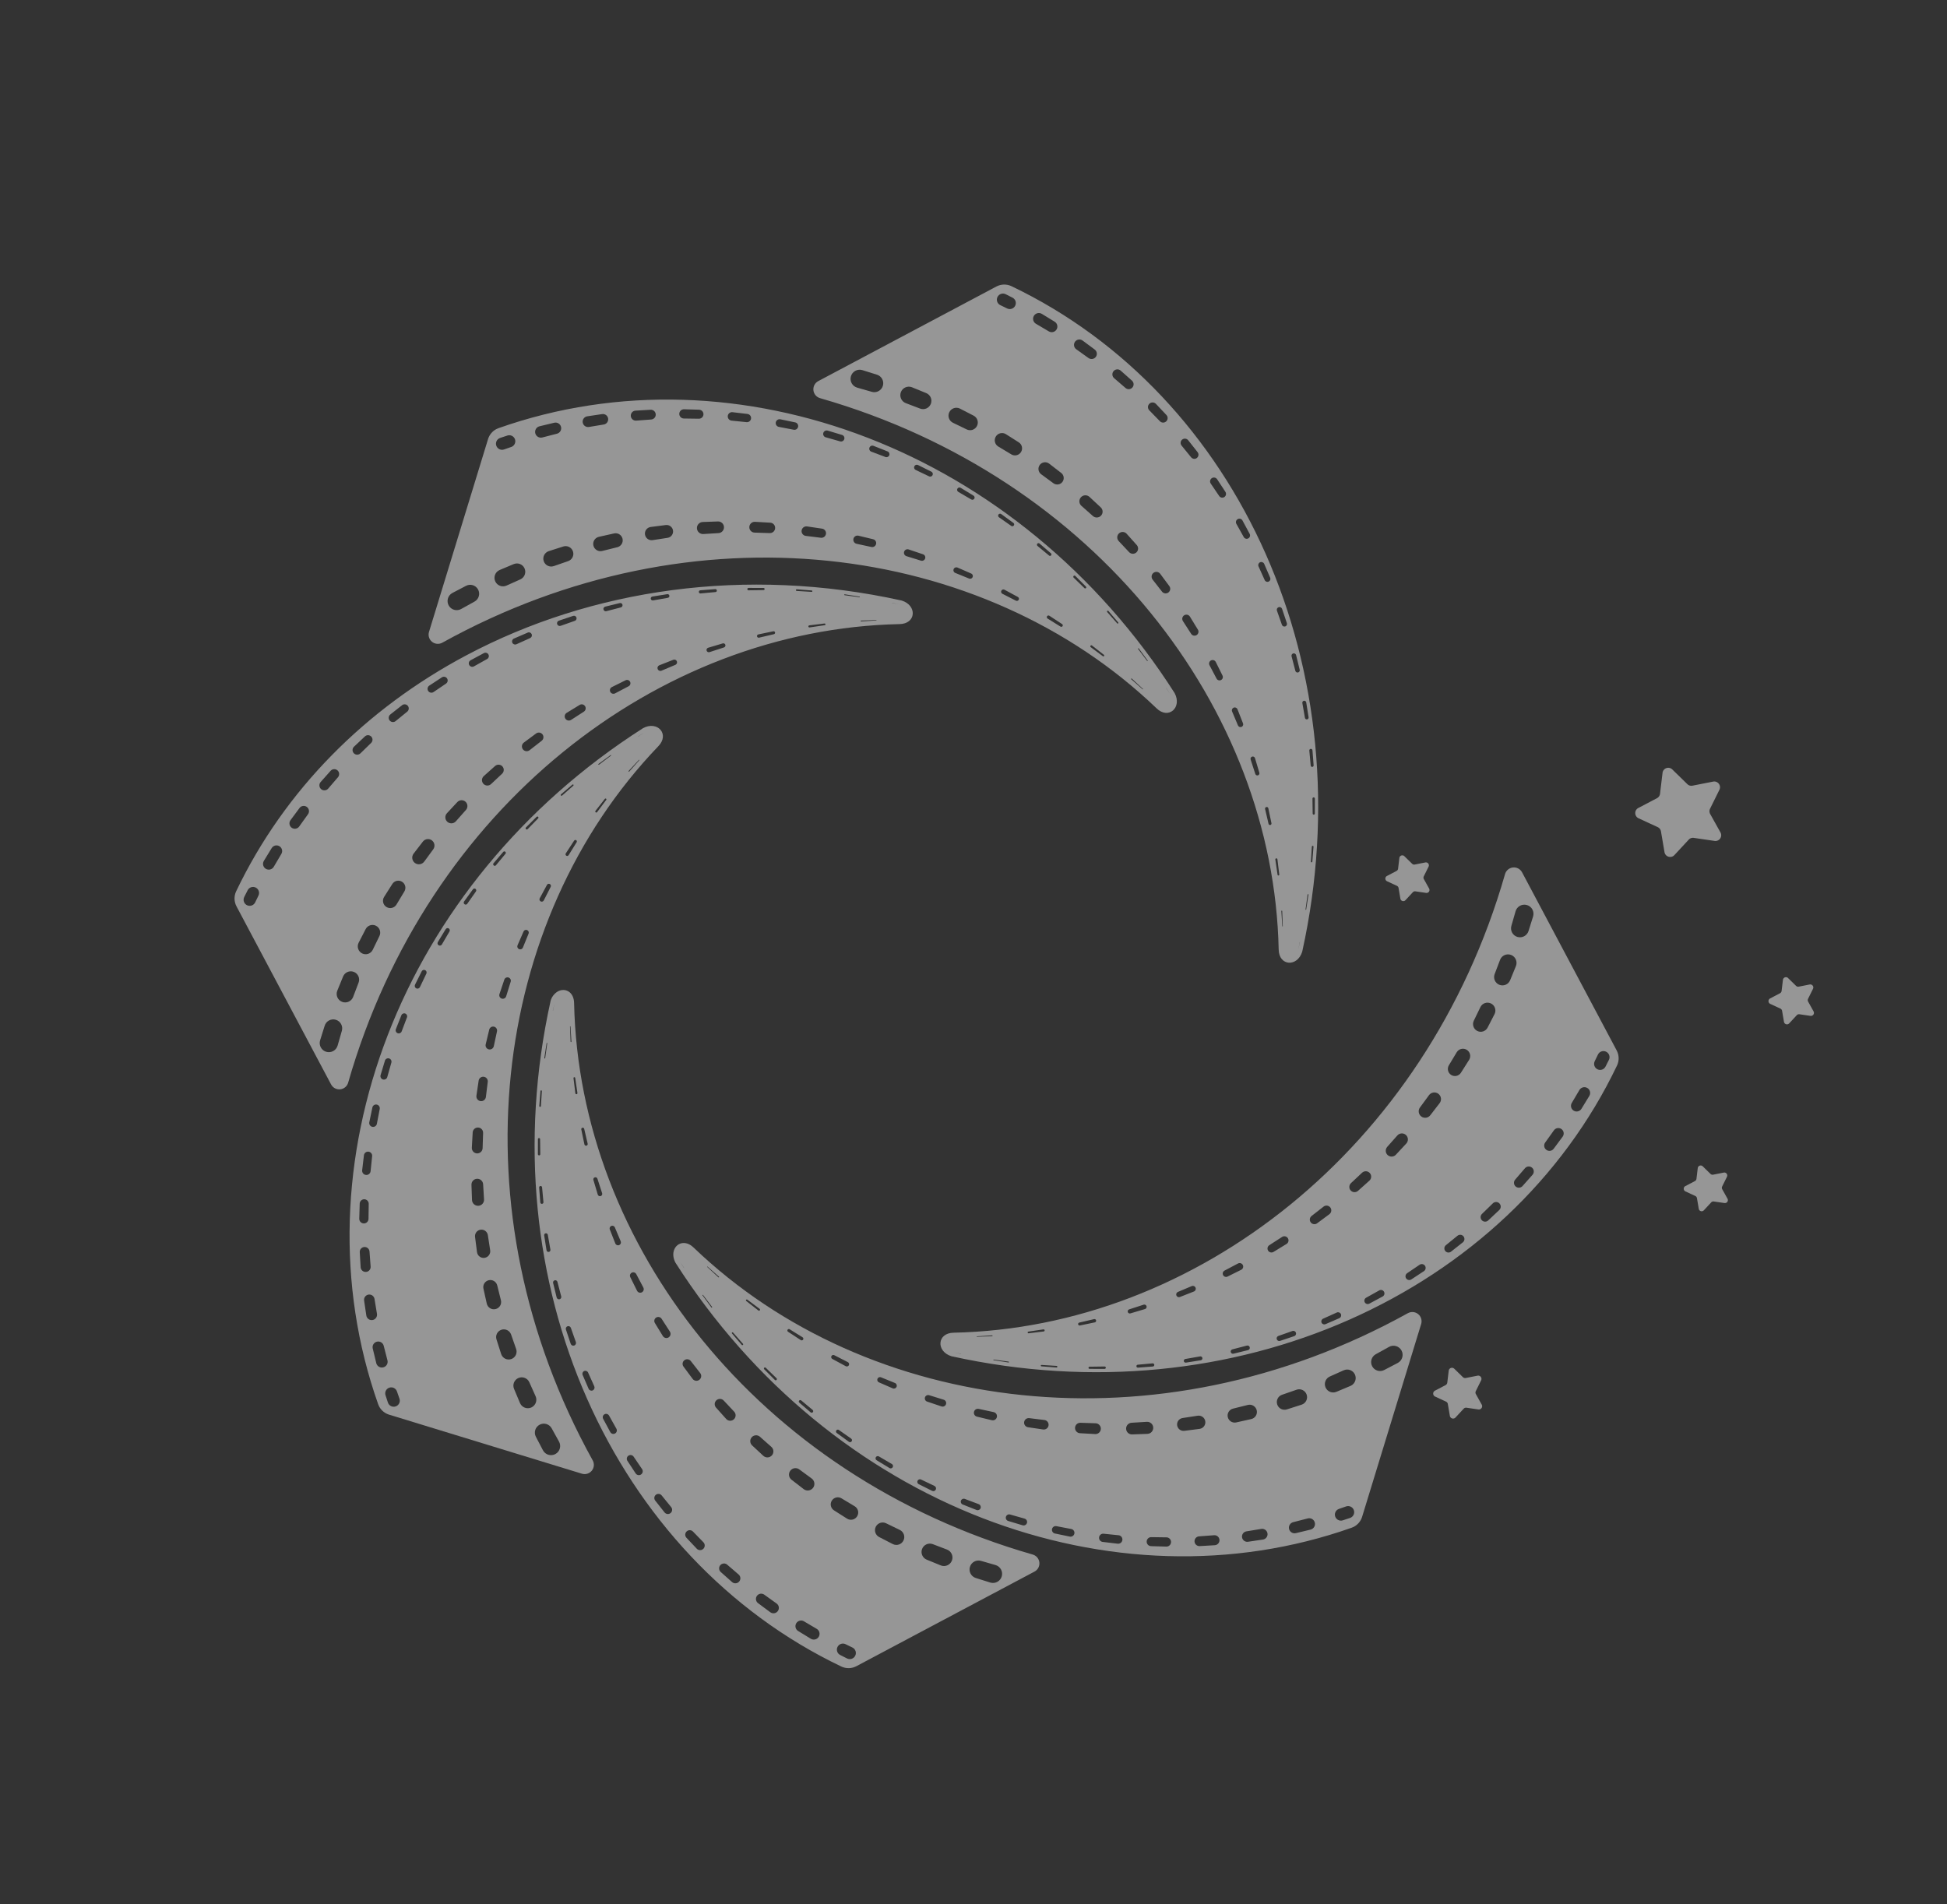 <svg xmlns="http://www.w3.org/2000/svg" xmlns:xlink="http://www.w3.org/1999/xlink" width="925.031" height="904.672" viewBox="0 0 925.031 904.672">
  <rect x="0" y="0" width="925.031" height="904.672" fill="#333333" stroke="none"/>
  <defs>
    <clipPath id="clip-path">
      <path id="Path_873" data-name="Path 873" d="M579.394,405.7a.03.03,0,0,1,.042,0,.03.03,0,0,1,0,.04h0l-2.353,2.75Zm-3.777-10.384a.113.113,0,0,1-.054-.149l2.994-6.591a.2.2,0,0,1,.365.166l0,0-3.152,6.517a.113.113,0,0,1-.1.064.107.107,0,0,1-.049-.011m13.477-1.813a.154.154,0,0,1-.033-.212l4.19-5.8a.209.209,0,0,1,.339.245v0l-4.28,5.733a.156.156,0,0,1-.124.062.148.148,0,0,1-.091-.03m12.988-18.626a.334.334,0,0,1-.106-.456l3.748-6.1a.39.39,0,0,1,.665.409l0,0-3.842,6.035a.333.333,0,0,1-.461.1M585.3,373.011a.408.408,0,0,1-.24-.518l2.434-6.822a.5.5,0,1,1,.934.334l0,.011-2.6,6.761a.409.409,0,0,1-.381.263.4.4,0,0,1-.147-.028m28.342-17.677a.514.514,0,0,1-.215-.69l3.268-6.363a.572.572,0,0,1,1.017.522l0,.008-3.369,6.311a.514.514,0,0,1-.7.212m-20.534-5.348a.706.706,0,0,1-.485-.857l1.853-7a.792.792,0,1,1,1.531.406l-.006.018-2.02,6.949a.7.7,0,0,1-.676.509.689.689,0,0,1-.2-.029m30.568-15.027a.7.7,0,0,1-.365-.906l2.758-6.6a.752.752,0,0,1,1.388.579l-.005.011-2.861,6.556a.7.7,0,0,1-.638.417.689.689,0,0,1-.277-.058m-24.693-8.56a1,1,0,0,1-.789-1.154l1.258-7.127a1.088,1.088,0,0,1,2.144.378l-.006.025-1.428,7.094a1,1,0,0,1-.979.8.968.968,0,0,1-.2-.021m33.09-12.54a.877.877,0,0,1-.548-1.1l2.216-6.8a.933.933,0,1,1,1.774.578l0,.014-2.324,6.766a.875.875,0,0,1-.829.591.859.859,0,0,1-.284-.048m-29.2-11.453a1.3,1.3,0,0,1-1.145-1.4l.646-7.209a1.384,1.384,0,0,1,2.756.248l0,.033-.82,7.191a1.3,1.3,0,0,1-1.287,1.15c-.049,0-.1,0-.148-.008m35.876-10.252a1.058,1.058,0,0,1-.769-1.268l1.652-6.96a1.113,1.113,0,1,1,2.166.513l0,.017-1.76,6.934a1.056,1.056,0,0,1-1.284.764m-34.027-13.986a1.6,1.6,0,0,1-1.549-1.6l.022-7.237a1.68,1.68,0,0,1,3.359.011v.04l-.2,7.234a1.592,1.592,0,0,1-1.591,1.549h-.045m38.9-8.191a1.24,1.24,0,0,1-1.021-1.405l1.064-7.073a1.295,1.295,0,0,1,2.561.385l0,.02-1.176,7.055a1.237,1.237,0,0,1-1.219,1.035,1.251,1.251,0,0,1-.2-.017m-41.13-17.84-.613-7.211a1.975,1.975,0,1,1,3.936-.335c0,.012,0,.034,0,.047l.44,7.224a1.887,1.887,0,0,1-1.769,2c-.04,0-.078,0-.116,0a1.89,1.89,0,0,1-1.88-1.728m44.143-4.665a1.419,1.419,0,0,1-1.3-1.506l.46-7.137a1.476,1.476,0,0,1,2.946.19l0,.023-.573,7.13a1.419,1.419,0,0,1-1.412,1.305c-.038,0-.077,0-.115,0m-46.978-19.585-1.255-7.128a2.271,2.271,0,1,1,4.474-.788c0,.015.007.039.009.054l1.083,7.155a2.184,2.184,0,0,1-4.311.707m46.473-4.658-.152-7.151a1.657,1.657,0,1,1,3.312-.07v.026l.039,7.152a1.6,1.6,0,0,1-1.591,1.609h-.01a1.6,1.6,0,0,1-1.6-1.565m-51.469-19.211-1.9-6.984a2.567,2.567,0,1,1,4.955-1.346c.005.016.012.043.016.06l1.729,7.027a2.48,2.48,0,0,1-4.8,1.243m50.312-3.494-.77-7.108a1.837,1.837,0,1,1,3.654-.4l0,.029.658,7.119a1.781,1.781,0,0,1-1.61,1.937c-.055,0-.111.007-.166.007a1.782,1.782,0,0,1-1.768-1.589M587.52,180.731l-2.531-6.78a2.863,2.863,0,1,1,5.365-2c.006.016.017.047.024.065l2.365,6.839a2.775,2.775,0,0,1-5.223,1.878m54.33-2.706-1.388-7.017a2.019,2.019,0,1,1,3.96-.784l.006.032,1.277,7.037a1.961,1.961,0,0,1-1.579,2.28,1.96,1.96,0,0,1-2.276-1.549m-63.571-19.8-3.143-6.52a3.159,3.159,0,1,1,5.691-2.744c.01.018.023.051.032.069l2.986,6.593a3.072,3.072,0,0,1-5.566,2.6m58.5-2.324-2-6.867A2.2,2.2,0,1,1,639,147.8c0,.007.008.026.01.034l1.89,6.9a2.142,2.142,0,0,1-4.123,1.166m-69.756-19.22-3.727-6.2a3.455,3.455,0,0,1,5.923-3.558c.011.02.032.053.042.073l3.577,6.292a3.368,3.368,0,0,1-5.815,3.4m62.756-2.355-2.6-6.663a2.38,2.38,0,1,1,4.434-1.73.354.354,0,0,1,.013.035l2.493,6.7a2.324,2.324,0,0,1-4.343,1.654M553.86,116.273l-4.271-5.845A3.751,3.751,0,0,1,555.647,106l.052.073,4.129,5.947a3.663,3.663,0,0,1-5.968,4.25m67.043-2.8-3.18-6.407a2.561,2.561,0,0,1,4.589-2.276c0,.008.014.029.017.036l3.077,6.457a2.5,2.5,0,0,1-4.5,2.19m-81.96-16.333-4.767-5.45a4.046,4.046,0,0,1,6.092-5.328l.064.074,4.633,5.563a3.959,3.959,0,0,1-6.022,5.141m71.28-3.64-3.734-6.1a2.742,2.742,0,1,1,4.677-2.863c0,.008.017.029.022.037l3.638,6.159a2.685,2.685,0,0,1-4.6,2.768m-12.392-18.93-2.133-2.92a2.895,2.895,0,1,1,4.675-3.415l.027.037,2.086,2.955a2.866,2.866,0,0,1-4.655,3.343m-75.4,4.8-5.211-5.03a4.342,4.342,0,0,1,6.033-6.247l.074.073,5.087,5.154a4.255,4.255,0,0,1-5.984,6.05M502.349,62.926a4.392,4.392,0,0,0-3.026,7.57c97.961,94.58,121.157,231.252,69.571,333.555-3.689,7.1,3.877,11.708,9.395,6.19,88.99-104.487,97.75-247.514,26.294-344.111a7.982,7.982,0,0,0-6.422-3.2Z" transform="translate(-497.959 -62.926)" fill="#fff"/>
    </clipPath>
    <clipPath id="clip-path-2">
      <path id="Path_874" data-name="Path 874" d="M532.573,258.008a.028.028,0,0,1,.025-.031.028.028,0,0,1,.031.025h0l.281,3.608Zm-10.157-4.738-2.543-6.778a.2.2,0,1,1,.375-.14l0,0,2.38,6.837a.114.114,0,0,1-.071.143.117.117,0,0,1-.038.007.112.112,0,0,1-.1-.074m8.217-10.871-1.138-7.064a.209.209,0,1,1,.414-.066v0l1.027,7.081a.154.154,0,0,1-.13.174h-.021a.153.153,0,0,1-.152-.128M513.1,230.519l-3.1-6.544a.5.5,0,0,1,.9-.425l.005.011,2.945,6.616a.409.409,0,0,1-.208.54.4.4,0,0,1-.167.035.409.409,0,0,1-.37-.234m13.321-10.6-1.66-6.959a.39.39,0,0,1,.759-.181l0,.007,1.55,6.985a.334.334,0,0,1-.254.4.371.371,0,0,1-.073.008.335.335,0,0,1-.324-.257m-24.494-11.271-3.637-6.256a.792.792,0,0,1,1.37-.8l.009.016,3.485,6.342a.7.7,0,0,1-1.227.694m18.611-10.81-2.189-6.811a.571.571,0,1,1,1.088-.35l0,.009,2.081,6.844a.516.516,0,0,1-.344.642.5.5,0,0,1-.149.022.514.514,0,0,1-.49-.357m-31.561-10.019-4.15-5.929a1.088,1.088,0,0,1,1.782-1.248l.015.023,4.007,6.026a1,1,0,0,1-1.654,1.128m23.989-11.532-2.717-6.616a.752.752,0,1,1,1.391-.572l0,.011,2.614,6.659a.7.7,0,0,1-.394.9.711.711,0,0,1-.254.048.7.7,0,0,1-.644-.432m-38.635-8.108-4.64-5.554a1.384,1.384,0,0,1,2.124-1.774l.022.026,4.5,5.664a1.3,1.3,0,0,1-2.01,1.638m29.385-12.757-3.242-6.376a.933.933,0,1,1,1.663-.846l.006.013,3.141,6.427a.876.876,0,0,1-.4,1.172.862.862,0,0,1-.383.089.877.877,0,0,1-.782-.48m-45.638-5.539-5.1-5.133a1.679,1.679,0,1,1,2.383-2.367c.008.007.02.021.028.029l4.977,5.254a1.593,1.593,0,0,1-2.286,2.218m34.734-14.49-3.755-6.088a1.114,1.114,0,1,1,1.9-1.17l.01.015,3.657,6.146a1.057,1.057,0,0,1-1.808,1.1M440.32,133.09l-5.533-4.665a1.976,1.976,0,0,1,2.547-3.021l.036.031,5.419,4.8a1.889,1.889,0,0,1-2.469,2.858m-19.152-15.143-5.927-4.152a2.271,2.271,0,0,1,2.606-3.721l.045.033,5.826,4.293a2.185,2.185,0,0,1-2.55,3.548m59.135-1.6-4.249-5.754a1.294,1.294,0,1,1,2.082-1.538s.01.013.012.016l4.159,5.82a1.239,1.239,0,0,1-2,1.456M400.758,104.6l-6.28-3.6a2.567,2.567,0,0,1,2.552-4.455l.053.031,6.192,3.747a2.48,2.48,0,0,1-2.516,4.274m65.492-6.168-4.721-5.373a1.476,1.476,0,1,1,2.217-1.948l.015.018,4.636,5.447a1.419,1.419,0,0,1-2.147,1.856m-87.009-5.248-6.584-3.005a2.863,2.863,0,0,1,2.379-5.21l.062.03,6.509,3.164a2.776,2.776,0,0,1-2.366,5.022m-22.45-9.381-6.832-2.387a3.159,3.159,0,0,1,2.083-5.964l.071.025,6.773,2.551a3.072,3.072,0,0,1-2.1,5.775m93.944-2.013-5.164-4.949a1.657,1.657,0,0,1,2.293-2.392l.019.018,5.085,5.03a1.6,1.6,0,0,1-2.232,2.293M333.6,76.533l-7.022-1.752a3.455,3.455,0,1,1,1.673-6.7l.08.021,6.979,1.921a3.367,3.367,0,0,1-1.709,6.514m-23.735-5.124L302.71,70.3a3.751,3.751,0,0,1,1.154-7.412l.089.015,7.124,1.286a3.663,3.663,0,0,1-1.215,7.225m-24.081-2.985-7.224-.484a4.046,4.046,0,1,1,.541-8.074l.1.007,7.21.657a3.959,3.959,0,0,1-.36,7.9c-.087,0-.175,0-.263-.008m-35.9-5.032a4.342,4.342,0,0,1,4.266-4.417h.1l7.241.048a4.255,4.255,0,0,1,.046,8.51l-7.24.126h-.078a4.343,4.343,0,0,1-4.34-4.266m183.978,3.164-5.572-4.482a1.837,1.837,0,1,1,2.3-2.863l.022.018,5.5,4.569a1.781,1.781,0,0,1-2.254,2.758m-18.117-13.7-5.943-3.98a2.018,2.018,0,1,1,2.245-3.354l.027.018,5.88,4.073a1.962,1.962,0,0,1-2.209,3.243M396.513,40.8l-6.269-3.442A2.2,2.2,0,1,1,392.36,33.5l.03.017,6.215,3.54a2.143,2.143,0,0,1-2.093,3.74m-20.2-10.307-6.55-2.874a2.38,2.38,0,0,1,1.913-4.359l.034.016,6.5,2.978a2.323,2.323,0,0,1-1.9,4.24m-21.023-8.473-6.778-2.283a2.561,2.561,0,0,1,1.635-4.854l.039.013,6.741,2.389a2.5,2.5,0,0,1-1.636,4.735M333.61,15.447l-6.953-1.673a2.742,2.742,0,1,1,1.284-5.331l.041.011,6.927,1.783a2.685,2.685,0,0,1-1.3,5.21m-22.147-4.623-3.573-.557a2.895,2.895,0,0,1,.892-5.721l.045.007,3.565.614a2.866,2.866,0,0,1-.485,5.691,2.915,2.915,0,0,1-.444-.034M309.115,0a8.022,8.022,0,0,0-5.648,2.361l-67.749,67.75a4.391,4.391,0,0,0,3.211,7.492c136.149-2.391,249.191,77.849,285.055,186.664C526.393,271.894,535,269.8,535,262,524.045,125.192,429.1,17.862,310.274.085A7.86,7.86,0,0,0,309.126,0Z" transform="translate(-234.421 0)" fill="#fff"/>
    </clipPath>
    <clipPath id="clip-path-3">
      <path id="Path_875" data-name="Path 875" d="M68.195,242.8a4.342,4.342,0,0,1-.107-6.141c.02-.02.054-.054.073-.075l5.154-5.086a4.255,4.255,0,0,1,6.05,5.985l-5.03,5.209a4.342,4.342,0,0,1-6.14.108m17.78-17.441a4.046,4.046,0,0,1,.381-5.709l.075-.063,5.563-4.634a3.959,3.959,0,0,1,5.141,6.023l-5.45,4.766a4.046,4.046,0,0,1-5.71-.382m19.212-15.846a3.751,3.751,0,0,1,.816-5.242l.074-.052,5.946-4.128a3.663,3.663,0,0,1,4.251,5.967l-5.845,4.27a3.75,3.75,0,0,1-5.242-.815m20.547-14.071a3.455,3.455,0,0,1,1.183-4.74l.072-.042,6.293-3.576a3.368,3.368,0,0,1,3.4,5.815l-6.205,3.727a3.452,3.452,0,0,1-4.74-1.184m269.432-11.087-6.591-2.993a.2.2,0,0,1,.167-.366l0,0,6.517,3.151a.113.113,0,0,1-.049.215.108.108,0,0,1-.047-.01m10.532-3.831a.028.028,0,0,1,0-.04.029.029,0,0,1,.04,0h0l2.75,2.353Zm-258.213,2.786a3.16,3.16,0,0,1,1.474-4.218l.069-.031,6.593-2.986a3.072,3.072,0,0,1,2.6,5.565l-6.52,3.143a3.158,3.158,0,0,1-4.218-1.473m225.007-8.455-6.822-2.432a.5.5,0,1,1,.333-.935l.008,0,6.765,2.6a.409.409,0,0,1-.147.791.4.4,0,0,1-.137-.024M170.266,173.25a2.863,2.863,0,0,1,1.682-3.683l.066-.024,6.839-2.366a2.776,2.776,0,0,1,1.878,5.224l-6.781,2.53a2.861,2.861,0,0,1-3.683-1.682m223.023-2.39-5.8-4.19a.21.21,0,0,1,.246-.34l0,0,5.733,4.28a.153.153,0,0,1-.092.276.151.151,0,0,1-.089-.029m-44.16-3.565-7-1.853a.792.792,0,1,1,.406-1.531l.019,0,6.948,2.02a.7.7,0,0,1-.2,1.381.721.721,0,0,1-.18-.023m-155.246-1.942a2.568,2.568,0,0,1,1.8-3.151l.06-.015,7.027-1.728a2.48,2.48,0,0,1,1.243,4.8l-6.984,1.9a2.566,2.566,0,0,1-3.151-1.8m131.362-3.63-7.127-1.257a1.087,1.087,0,1,1,.378-2.142l.025,0,7.094,1.428a1,1,0,0,1-.2,1.982.964.964,0,0,1-.174-.016M67.6,163.592a2.9,2.9,0,0,1,.631-4.045l.037-.026,2.955-2.088a2.867,2.867,0,0,1,3.344,4.657l-2.922,2.133a2.895,2.895,0,0,1-4.045-.631m150.529-3.915a2.272,2.272,0,0,1,1.843-2.631l.053-.009,7.155-1.084a2.184,2.184,0,0,1,.706,4.311l-7.127,1.256a2.271,2.271,0,0,1-2.631-1.842M301,158.193l-7.209-.647a1.384,1.384,0,0,1,.247-2.756l.034,0,7.191.819a1.3,1.3,0,0,1-.147,2.586q-.058,0-.116,0m-58.212-1.951a1.975,1.975,0,0,1,1.8-2.136l.047,0,7.224-.44a1.889,1.889,0,0,1,.276,3.767l-7.212.614c-.057,0-.113.007-.169.007a1.975,1.975,0,0,1-1.966-1.808m131.63,1.7-6.1-3.747a.391.391,0,0,1,.409-.665l0,0,6.036,3.843a.334.334,0,0,1-.354.566m-105.086-1.22a1.68,1.68,0,1,1,.011-3.359h.04l7.234.2a1.592,1.592,0,0,1-.048,3.184Zm-185.709-4.2a2.743,2.743,0,0,1,.907-3.77l.037-.022,6.159-3.637a2.685,2.685,0,0,1,2.768,4.6l-6.1,3.734a2.739,2.739,0,0,1-3.77-.906m271.021-6.033-6.364-3.269a.571.571,0,0,1,.522-1.016l.007,0,6.311,3.369a.515.515,0,0,1-.477.912m-251.016-5.451a2.561,2.561,0,0,1,1.156-3.432l.036-.018,6.457-3.077a2.5,2.5,0,0,1,2.19,4.5l-6.407,3.179a2.559,2.559,0,0,1-3.432-1.156m230.423-4.434-6.6-2.757a.752.752,0,1,1,.579-1.388l.011,0,6.556,2.861a.7.7,0,0,1-.28,1.334.686.686,0,0,1-.267-.054M124.579,131.39a2.38,2.38,0,0,1,1.353-3.082l.035-.014,6.7-2.493a2.324,2.324,0,0,1,1.654,4.343l-6.664,2.6a2.378,2.378,0,0,1-3.082-1.353m188.179-3-6.8-2.216a.933.933,0,1,1,.578-1.774l.014,0,6.766,2.323a.877.877,0,0,1-.557,1.663m-166.452-4.745a2.2,2.2,0,0,1,1.5-2.726l.034-.01,6.9-1.891a2.143,2.143,0,0,1,1.166,4.123l-6.867,2a2.232,2.232,0,0,1-.616.089,2.2,2.2,0,0,1-2.111-1.586m144.579-1.709-6.96-1.65a1.114,1.114,0,0,1,.513-2.168l.018,0,6.933,1.759a1.057,1.057,0,0,1-.26,2.082,1.035,1.035,0,0,1-.244-.029m-122.25-4.069a2.018,2.018,0,0,1,1.588-2.371l.032-.007,7.038-1.277a1.962,1.962,0,0,1,.73,3.854l-7.016,1.389a2.018,2.018,0,0,1-2.372-1.588m99.935-.551-7.073-1.064a1.294,1.294,0,0,1,.386-2.56l.02,0,7.055,1.175a1.238,1.238,0,0,1-.2,2.46,1.279,1.279,0,0,1-.185-.014m-77.18-3.229a1.837,1.837,0,0,1,1.628-2.024l.029,0,7.12-.658a1.781,1.781,0,0,1,.356,3.544l-7.108.771a1.838,1.838,0,0,1-2.024-1.629m54.575.5-7.137-.461a1.476,1.476,0,0,1,.19-2.946l.024,0,7.13.573a1.419,1.419,0,0,1-.114,2.834c-.03,0-.061,0-.092,0m-31.58-2.267a1.657,1.657,0,0,1,1.622-1.691h.025l7.152-.039a1.6,1.6,0,0,1,.043,3.2l-7.15.153h-.035a1.657,1.657,0,0,1-1.656-1.622M66.13,155.337a7.983,7.983,0,0,0-3.2,6.422v95.811A4.392,4.392,0,0,0,70.5,260.6c94.579-97.961,231.251-121.156,333.555-69.572,7.1,3.69,11.708-3.877,6.19-9.394C352.3,132.28,282.478,107.6,215.32,107.6c-53.942,0-106.163,15.909-149.19,47.738" transform="translate(-62.926 -107.599)" fill="#fff"/>
    </clipPath>
    <clipPath id="clip-path-4">
      <path id="Path_876" data-name="Path 876" d="M58.974,473.733v-.105l.048-7.241a4.255,4.255,0,0,1,8.509-.046l.127,7.24A4.341,4.341,0,0,1,63.392,478h-.078a4.343,4.343,0,0,1-4.34-4.266m4.658-20.64a4.046,4.046,0,0,1-3.767-4.307c0-.026,0-.071.007-.1l.657-7.21a3.959,3.959,0,0,1,7.894.623l-.484,7.225a4.046,4.046,0,0,1-4.032,3.776c-.091,0-.183,0-.275-.009m2.379-24.79a3.75,3.75,0,0,1-3.129-4.283l.016-.089,1.285-7.124a3.663,3.663,0,0,1,7.225,1.214L70.3,425.174a3.752,3.752,0,0,1-3.7,3.174,3.814,3.814,0,0,1-.582-.045M6.961,422.409A2.9,2.9,0,0,1,4.546,419.1l.007-.045.614-3.565a2.866,2.866,0,0,1,5.657.928L10.267,420a2.889,2.889,0,0,1-3.306,2.414m3.506-19.157a2.742,2.742,0,0,1-2.024-3.308c0-.009.007-.033.011-.042l1.783-6.926a2.685,2.685,0,0,1,5.21,1.3l-1.673,6.954a2.741,2.741,0,0,1-2.663,2.1,2.776,2.776,0,0,1-.644-.076m60.126.573a3.454,3.454,0,0,1-2.516-4.187l.021-.08,1.921-6.979a3.367,3.367,0,0,1,6.514,1.709l-1.753,7.023a3.448,3.448,0,0,1-4.188,2.515m-54.1-22.839a2.561,2.561,0,0,1-1.609-3.244c0-.008.011-.029.013-.038l2.39-6.741a2.5,2.5,0,0,1,4.733,1.636l-2.282,6.778a2.56,2.56,0,0,1-3.245,1.61m60.9-1.121a3.159,3.159,0,0,1-1.941-4.024c.007-.019.02-.052.026-.07L78.03,369a3.072,3.072,0,0,1,5.775,2.1l-2.387,6.833a3.155,3.155,0,0,1-4.024,1.94M24.482,359.348a2.38,2.38,0,0,1-1.223-3.136c0-.007.012-.027.015-.034l2.978-6.5a2.323,2.323,0,0,1,4.24,1.9l-2.874,6.549a2.379,2.379,0,0,1-3.136,1.223m61.9-2.707a2.864,2.864,0,0,1-1.415-3.794c.008-.016.021-.046.03-.062l3.164-6.51a2.776,2.776,0,0,1,5.021,2.367l-3.005,6.583a2.864,2.864,0,0,1-3.794,1.416M34.371,338.511a2.2,2.2,0,0,1-.869-2.987l.017-.03,3.54-6.214a2.143,2.143,0,0,1,3.74,2.093l-3.442,6.268a2.2,2.2,0,0,1-2.986.87M97.5,334.358a2.567,2.567,0,0,1-.952-3.5l.031-.053,3.747-6.192a2.48,2.48,0,0,1,4.274,2.517l-3.6,6.279a2.566,2.566,0,0,1-3.5.952M46.075,318.635a2.018,2.018,0,0,1-.554-2.8l.017-.026,4.073-5.88a1.962,1.962,0,0,1,3.243,2.209l-3.98,5.943a2.019,2.019,0,0,1-2.8.554m64.557-5.434a2.271,2.271,0,0,1-.557-3.164l.031-.044,4.293-5.826a2.184,2.184,0,0,1,3.547,2.548l-4.151,5.928a2.271,2.271,0,0,1-3.163.558M59.491,299.872a1.836,1.836,0,0,1-.28-2.583l.018-.022,4.569-5.5a1.781,1.781,0,0,1,2.758,2.255l-4.482,5.571a1.837,1.837,0,0,1-2.583.28m66.15-6.538a1.975,1.975,0,0,1-.237-2.783l.031-.036,4.8-5.42a1.889,1.889,0,0,1,2.858,2.469l-4.665,5.533a1.976,1.976,0,0,1-2.784.237M74.5,282.361a1.656,1.656,0,0,1-.049-2.342l.018-.019,5.03-5.086a1.6,1.6,0,0,1,2.293,2.232l-4.949,5.165a1.658,1.658,0,0,1-2.343.05m67.878-7.463a1.679,1.679,0,0,1,.007-2.375l.029-.029,5.254-4.977a1.592,1.592,0,0,1,2.218,2.285l-5.132,5.1a1.68,1.68,0,0,1-2.376-.008m-51.4-8.678a1.476,1.476,0,0,1,.135-2.083l.018-.015,5.447-4.636a1.419,1.419,0,0,1,1.856,2.146l-5.373,4.721a1.476,1.476,0,0,1-2.083-.134m69.7-8.205a1.383,1.383,0,0,1,.175-1.949l.026-.021,5.664-4.5a1.3,1.3,0,0,1,1.639,2.01l-5.555,4.639a1.382,1.382,0,0,1-1.949-.175m-51.894-6.458a1.3,1.3,0,0,1,.272-1.81l.017-.012,5.82-4.158a1.238,1.238,0,0,1,1.456,2L110.6,251.83a1.3,1.3,0,0,1-1.81-.272m71.594-8.769a1.087,1.087,0,0,1,.267-1.515l.021-.016,6.027-4.006a1,1,0,0,1,1.128,1.653l-5.928,4.151a1.088,1.088,0,0,1-1.515-.267m-52.6-4.328a1.114,1.114,0,0,1,.363-1.533l.015-.009,6.147-3.658a1.057,1.057,0,0,1,1.1,1.809l-6.089,3.755a1.114,1.114,0,0,1-1.532-.363m73.537-9.155a.793.793,0,0,1,.286-1.083l.017-.01,6.342-3.485a.705.705,0,0,1,.695,1.227l-6.257,3.637a.792.792,0,0,1-1.083-.286M147.795,227a.934.934,0,0,1,.409-1.255l.013-.007,6.427-3.14a.876.876,0,0,1,.782,1.568l-6.377,3.242a.932.932,0,0,1-1.254-.409m75.519-9.349a.5.5,0,0,1,.235-.661l.011,0,6.617-2.945a.409.409,0,0,1,.342.743l-6.545,3.1a.5.5,0,0,1-.66-.236m-54.621-.427a.751.751,0,0,1,.409-.981l.012,0,6.659-2.613a.7.7,0,0,1,.518,1.291l-6.616,2.718a.751.751,0,0,1-.981-.41m21.619-8.059a.57.57,0,0,1,.368-.718l.009,0,6.845-2.081a.515.515,0,0,1,.307.983l-6.811,2.188a.564.564,0,0,1-.176.028.57.57,0,0,1-.543-.4m55.922-1.271a.2.2,0,0,1,.117-.258l0,0,6.836-2.38a.114.114,0,0,1,.077.214l-6.777,2.543a.2.2,0,0,1-.071.013.2.2,0,0,1-.188-.13m-33.741-5.061a.389.389,0,0,1,.289-.47l.007,0,6.984-1.55a.334.334,0,0,1,.15.65l-6.959,1.66a.39.39,0,0,1-.47-.289m22.6-4.617a.209.209,0,0,1,.174-.239h0l7.081-1.027a.153.153,0,0,1,.047.3l-7.064,1.139-.034,0a.21.21,0,0,1-.207-.176m22.882-2.93a.028.028,0,0,1,.025-.031h0l3.608-.281-3.6.338h0a.028.028,0,0,1-.029-.026M.085,417.611A7.774,7.774,0,0,0,0,418.778v0a8.024,8.024,0,0,0,2.361,5.637l67.75,67.749a4.392,4.392,0,0,0,7.492-3.212c-2.39-136.148,77.849-249.19,186.663-285.055,7.627-2.408,5.538-11.019-2.265-11.019C125.192,203.839,17.862,298.779.085,417.611" transform="translate(0 -192.88)" fill="#fff"/>
    </clipPath>
    <clipPath id="clip-path-5">
      <path id="Path_877" data-name="Path 877" d="M159.547,648.882l-.027-.038-2.086-2.954a2.866,2.866,0,0,1,4.656-3.344l2.133,2.921a2.895,2.895,0,0,1-4.676,3.415m77.116.141-.075-.073-5.087-5.155a4.255,4.255,0,0,1,5.985-6.049l5.209,5.031a4.342,4.342,0,0,1-6.032,6.246m-87.908-16.443-.022-.038-3.637-6.159a2.685,2.685,0,0,1,4.6-2.767l3.734,6.1a2.742,2.742,0,0,1-4.676,2.863m70.9-1.826-.063-.075-4.635-5.562a3.96,3.96,0,0,1,6.023-5.14l4.766,5.45a4.046,4.046,0,0,1-6.091,5.328m-82.044-18.429c0-.008-.015-.028-.018-.036l-3.077-6.456a2.5,2.5,0,0,1,4.5-2.191l3.179,6.408a2.561,2.561,0,1,1-4.588,2.275m66.666-1.218-.053-.074-4.128-5.945a3.663,3.663,0,0,1,5.967-4.251l4.27,5.845a3.75,3.75,0,1,1-6.057,4.424m-75.966-19.928a.358.358,0,0,0-.013-.035l-2.492-6.7a2.323,2.323,0,0,1,4.343-1.654l2.6,6.663a2.38,2.38,0,1,1-4.435,1.73m62.4-.987c-.011-.018-.031-.053-.042-.072l-3.576-6.293a3.368,3.368,0,0,1,5.815-3.4l3.727,6.206a3.455,3.455,0,1,1-5.923,3.557m-69.782-20.885-.01-.034-1.891-6.9a2.143,2.143,0,0,1,4.123-1.165l2,6.867a2.2,2.2,0,0,1-1.5,2.727,2.23,2.23,0,0,1-.615.088,2.2,2.2,0,0,1-2.111-1.585m58.172-1.157c-.009-.017-.024-.05-.032-.069l-2.985-6.593a3.071,3.071,0,0,1,5.565-2.6l3.143,6.519a3.159,3.159,0,1,1-5.691,2.743m-63.6-21.264-.007-.031-1.277-7.038a1.962,1.962,0,0,1,3.855-.731l1.388,7.016a2.018,2.018,0,1,1-3.959.783m54.068-1.724c-.007-.017-.017-.048-.023-.065l-2.367-6.84a2.776,2.776,0,0,1,5.224-1.877l2.53,6.78a2.863,2.863,0,1,1-5.365,2m-57.5-21.071,0-.029-.658-7.121a1.781,1.781,0,0,1,3.544-.354l.771,7.109a1.837,1.837,0,0,1-1.629,2.023,1.756,1.756,0,0,1-.2.012,1.837,1.837,0,0,1-1.824-1.64m50.137-2.668-.016-.06-1.729-7.027a2.48,2.48,0,0,1,4.8-1.243l1.9,6.984a2.567,2.567,0,1,1-4.954,1.346M110.63,501.1v-.025l-.039-7.153a1.6,1.6,0,0,1,3.2-.043l.153,7.151a1.656,1.656,0,0,1-1.621,1.69h-.035a1.657,1.657,0,0,1-1.656-1.622m46.415-3.964-.009-.054-1.084-7.156a2.184,2.184,0,0,1,4.311-.706l1.256,7.128a2.271,2.271,0,0,1-1.843,2.63,2.228,2.228,0,0,1-.4.035,2.272,2.272,0,0,1-2.234-1.878M112.56,479.66a1.477,1.477,0,0,1-1.378-1.568l0-.023.573-7.129a1.419,1.419,0,0,1,2.831.205l-.461,7.137a1.476,1.476,0,0,1-1.472,1.381c-.032,0-.064,0-.1,0m41.546-7.139c0-.013,0-.036,0-.048l-.44-7.223a1.888,1.888,0,0,1,3.767-.276l.614,7.211a1.977,1.977,0,0,1-1.8,2.136c-.057,0-.114.007-.17.007a1.976,1.976,0,0,1-1.966-1.808M114.783,456.7a1.3,1.3,0,0,1-1.088-1.473l0-.02,1.176-7.055a1.238,1.238,0,0,1,2.446.387l-1.064,7.074a1.3,1.3,0,0,1-1.279,1.1,1.317,1.317,0,0,1-.194-.014m40.258-7.249a1.681,1.681,0,0,1-1.675-1.685v-.041l.2-7.234a1.593,1.593,0,0,1,3.185.048l-.022,7.237a1.679,1.679,0,0,1-1.678,1.675h-.006m-36.092-15.439a1.115,1.115,0,0,1-.827-1.341l0-.017,1.76-6.933a1.057,1.057,0,0,1,2.053.5l-1.65,6.96a1.114,1.114,0,0,1-1.083.857,1.1,1.1,0,0,1-.258-.031m37.094-9.44a1.384,1.384,0,0,1-1.254-1.5l0-.034.819-7.189a1.3,1.3,0,0,1,2.58.263l-.646,7.208a1.384,1.384,0,0,1-1.376,1.26c-.042,0-.084,0-.126-.006M125,411.751a.932.932,0,0,1-.6-1.175l0-.011,2.325-6.768a.876.876,0,0,1,1.662.557l-2.216,6.8a.93.93,0,0,1-1.176.6m34.206-11.875a1.088,1.088,0,0,1-.883-1.26l0-.026,1.427-7.095a1,1,0,0,1,1.968.371l-1.257,7.128a1.089,1.089,0,0,1-1.069.9,1.119,1.119,0,0,1-.191-.017m-26.341-9.813a.752.752,0,0,1-.4-.984l0-.008,2.863-6.559a.7.7,0,0,1,1.279.546l-2.757,6.6a.753.753,0,0,1-.984.4m31.609-14.522a.791.791,0,0,1-.563-.968l0-.019,2.02-6.949a.7.7,0,0,1,1.358.377l-1.852,7a.793.793,0,0,1-.765.59.781.781,0,0,1-.2-.027m-22.021-6.464a.571.571,0,0,1-.247-.769l0-.008,3.369-6.311a.514.514,0,0,1,.911.477l-3.268,6.364a.572.572,0,0,1-.769.248M171.79,351.74a.5.5,0,0,1-.3-.634l0-.011,2.6-6.763a.409.409,0,0,1,.768.284l-2.433,6.822a.5.5,0,0,1-.635.3m-18.129-2.826a.39.39,0,0,1-.127-.537l0-.006,3.843-6.035a.334.334,0,0,1,.566.354l-3.747,6.095a.391.391,0,0,1-.537.129m12.718-19.246a.21.21,0,0,1-.048-.293l0,0,4.28-5.733a.153.153,0,0,1,.247.18l-4.19,5.8a.209.209,0,0,1-.292.048m14.721-1.033a.2.2,0,0,1-.1-.266l0,0,3.151-6.517a.113.113,0,0,1,.205.1l-2.993,6.591a.2.2,0,0,1-.184.118.2.2,0,0,1-.082-.018m-.613-17.219a.028.028,0,0,1,0-.039h0l2.353-2.75-2.309,2.787a.03.03,0,0,1-.022.01.026.026,0,0,1-.018-.006m1.145-4.547C92.642,411.357,83.881,554.383,155.337,650.98a7.983,7.983,0,0,0,6.422,3.2h95.812a4.391,4.391,0,0,0,3.026-7.569c-97.961-94.58-121.157-231.252-69.572-333.555,2.553-4.91-.282-8.63-4.1-8.63a7.572,7.572,0,0,0-5.3,2.439" transform="translate(-107.599 -304.43)" fill="#fff"/>
    </clipPath>
    <clipPath id="clip-path-6">
      <path id="Path_878" data-name="Path 878" d="M416.9,731.164l-.045-.007-3.565-.614a2.866,2.866,0,0,1,.928-5.656l3.574.557a2.895,2.895,0,0,1-.443,5.755,2.947,2.947,0,0,1-.449-.035m-19.158-3.9-.043-.011-6.927-1.783a2.685,2.685,0,0,1,1.3-5.211l6.953,1.674a2.741,2.741,0,0,1-.638,5.407,2.769,2.769,0,0,1-.644-.076m-22.2-6.44-.038-.013-6.741-2.39a2.5,2.5,0,0,1,1.636-4.732l6.779,2.281a2.561,2.561,0,1,1-1.636,4.855m-21.528-8.377-.035-.015-6.5-2.979a2.323,2.323,0,0,1,1.9-4.239l6.548,2.874a2.38,2.38,0,1,1-1.912,4.358m-20.688-10.243-.031-.017-6.214-3.54a2.142,2.142,0,0,1,2.091-3.74l6.269,3.442a2.2,2.2,0,1,1-2.115,3.855m-19.69-12.019-.026-.017-5.879-4.073a1.962,1.962,0,0,1,2.208-3.244l5.943,3.98a2.018,2.018,0,1,1-2.246,3.354M295.083,676.5l-.022-.018-5.5-4.569a1.781,1.781,0,0,1,2.255-2.758l5.57,4.482a1.837,1.837,0,1,1-2.3,2.863m169.1.19a4.255,4.255,0,0,1-.047-8.509l7.24-.127a4.342,4.342,0,1,1,.153,8.684h-.105Zm-17.6-.844-.1-.007-7.209-.657a3.959,3.959,0,0,1,.624-7.893l7.224.484a4.046,4.046,0,0,1-.267,8.083c-.091,0-.182,0-.274-.009m-24.766-3.017-.089-.016-7.124-1.285a3.663,3.663,0,0,1,1.214-7.225l7.152,1.114a3.751,3.751,0,1,1-1.153,7.412m-24.383-5.194-.081-.021-6.978-1.921a3.368,3.368,0,0,1,1.71-6.514l7.022,1.753a3.454,3.454,0,1,1-1.672,6.7m-119.618-6.375-.018-.018-5.085-5.03a1.6,1.6,0,0,1,2.231-2.293l5.164,4.949a1.657,1.657,0,1,1-2.293,2.392m95.822-1-.071-.026-6.774-2.551a3.072,3.072,0,0,1,2.1-5.775l6.834,2.387a3.159,3.159,0,0,1-2.084,5.965m-22.993-9.518-.062-.029-6.509-3.164a2.775,2.775,0,0,1,2.366-5.021l6.583,3a2.863,2.863,0,1,1-2.378,5.209M261.932,644.6s-.013-.014-.015-.018l-4.635-5.447a1.419,1.419,0,0,1,2.146-1.856l4.722,5.373a1.476,1.476,0,0,1-2.217,1.948m66.716-5.437-.053-.031-6.192-3.747a2.48,2.48,0,0,1,2.517-4.273l6.28,3.6a2.567,2.567,0,1,1-2.552,4.455m-81.107-12.507-.011-.017-4.159-5.82a1.238,1.238,0,0,1,2-1.456l4.25,5.754a1.295,1.295,0,0,1-2.083,1.539m60.29-1.018-.044-.031-5.826-4.293a2.184,2.184,0,0,1,2.549-3.547l5.927,4.151a2.271,2.271,0,1,1-2.606,3.72m-19.487-15.33-.036-.031-5.419-4.8a1.888,1.888,0,0,1,2.468-2.858l5.534,4.665a1.976,1.976,0,1,1-2.547,3.021m-53.622-2.734-.009-.015-3.658-6.147a1.057,1.057,0,0,1,1.809-1.1l3.755,6.089a1.114,1.114,0,0,1-1.9,1.169m35.6-14.247-.028-.029-4.977-5.254a1.592,1.592,0,0,1,2.285-2.217l5.1,5.132a1.679,1.679,0,0,1-2.382,2.368m-46.779-5.818-.007-.013-3.14-6.427a.876.876,0,0,1,1.568-.781l3.243,6.376a.933.933,0,1,1-1.664.845m30.322-12.65-.021-.026-4.505-5.664a1.3,1.3,0,0,1,2.01-1.639l4.639,5.555a1.383,1.383,0,1,1-2.123,1.775m-39.825-8.248,0-.011-2.613-6.659a.7.7,0,0,1,1.29-.518l2.718,6.616a.752.752,0,1,1-1.392.572m25.031-11.544a.192.192,0,0,1-.015-.022l-4.007-6.026a1,1,0,0,1,1.654-1.128l4.15,5.928a1.088,1.088,0,1,1-1.782,1.248M206.24,545.03l0-.009-2.08-6.845a.515.515,0,0,1,.983-.307l2.188,6.811a.57.57,0,0,1-.369.718.557.557,0,0,1-.176.028.572.572,0,0,1-.543-.4m19.779-10.918-.01-.018-3.486-6.342a.705.705,0,0,1,1.228-.695l3.637,6.257a.792.792,0,0,1-1.369.8m-25.862-11.184,0-.006-1.549-6.984a.334.334,0,0,1,.65-.15l1.66,6.959a.392.392,0,0,1-.29.471.412.412,0,0,1-.091.011.391.391,0,0,1-.379-.3m14.627-10.768,0-.01-2.946-6.617a.409.409,0,0,1,.743-.342l3.1,6.545a.5.5,0,1,1-.9.425M195.77,500.442v0l-1.027-7.081a.153.153,0,0,1,.3-.047l1.139,7.064a.211.211,0,0,1-.173.241l-.034,0a.21.21,0,0,1-.207-.177m9.66-11.083,0,0-2.379-6.836a.113.113,0,0,1,.212-.077l2.543,6.777a.2.2,0,0,1-.116.259.187.187,0,0,1-.07.013.2.2,0,0,1-.188-.13m-12.382-11.651h0l-.281-3.609.338,3.6a.028.028,0,0,1-.026.031h0a.029.029,0,0,1-.029-.026m-2.373-4c10.958,136.81,105.9,244.139,224.73,261.917a7.8,7.8,0,0,0,1.148.085h.011a8.019,8.019,0,0,0,5.648-2.361l67.749-67.75a4.391,4.391,0,0,0-3.212-7.492C350.6,660.5,237.558,580.258,201.694,471.443c-1.037-3.285-3.224-4.767-5.379-4.767-2.849,0-5.64,2.589-5.64,7.032" transform="translate(-190.675 -466.676)" fill="#fff"/>
    </clipPath>
    <clipPath id="clip-path-7">
      <path id="Path_879" data-name="Path 879" d="M491.4,649.945a1.6,1.6,0,0,1,1.566-1.609l7.151-.152a1.657,1.657,0,1,1,.069,3.313h-.025l-7.152.039H493a1.6,1.6,0,0,1-1.6-1.591m-14.225,1-.022,0-7.13-.574a1.419,1.419,0,0,1,.205-2.83l7.138.461a1.475,1.475,0,0,1-.095,2.948c-.032,0-.064,0-.1,0m36.915-1.832a1.782,1.782,0,0,1,1.581-1.934l7.109-.769a1.837,1.837,0,1,1,.4,3.652l-.029,0-7.12.658a1.6,1.6,0,0,1-.167.008,1.78,1.78,0,0,1-1.77-1.617m-59.779-.68-.02,0-7.055-1.175a1.238,1.238,0,0,1,.387-2.445l7.073,1.062a1.3,1.3,0,0,1-.191,2.576,1.277,1.277,0,0,1-.194-.014m82.309-2.1a1.963,1.963,0,0,1,1.549-2.274l7.017-1.388a2.019,2.019,0,0,1,.783,3.961l-.031.005-7.038,1.277a1.99,1.99,0,0,1-.352.032,1.963,1.963,0,0,1-1.928-1.612M431.757,644l-.017,0-6.933-1.76a1.057,1.057,0,0,1,.5-2.053l6.96,1.651a1.113,1.113,0,0,1-.257,2.2,1.1,1.1,0,0,1-.257-.031m127.073-2.4a2.144,2.144,0,0,1,1.467-2.623l6.867-2a2.2,2.2,0,1,1,1.23,4.222l-.034.01-6.9,1.891a2.141,2.141,0,0,1-2.633-1.5m-149.168-3.881-.014-.005-6.766-2.324a.876.876,0,0,1,.557-1.66l6.8,2.216a.933.933,0,1,1-.578,1.774m170.878-2.767a2.324,2.324,0,0,1,1.333-2.974l6.663-2.6a2.38,2.38,0,1,1,1.729,4.435.319.319,0,0,1-.035.013l-6.7,2.494a2.32,2.32,0,0,1-2.987-1.368m-192.375-5.291-.01-.006L381.6,626.8a.7.7,0,0,1,.546-1.28l6.6,2.758a.752.752,0,0,1-.29,1.446.74.74,0,0,1-.29-.059M601.58,626.43a2.506,2.506,0,0,1,1.149-3.32l6.406-3.179a2.561,2.561,0,1,1,2.277,4.589.334.334,0,0,0-.036.017l-6.457,3.077a2.5,2.5,0,0,1-3.339-1.184m-234.187-6.51-.008,0-6.312-3.368a.515.515,0,0,1,.478-.913l6.364,3.269a.571.571,0,1,1-.522,1.016m254.4-3.835a2.688,2.688,0,0,1,.91-3.656l6.1-3.734a2.742,2.742,0,0,1,2.863,4.678l-.038.022-6.158,3.637a2.682,2.682,0,0,1-3.676-.946m-182.214-7.521a1.592,1.592,0,0,1,.048-3.184l7.237.021a1.679,1.679,0,1,1-.01,3.359h-.04Zm-92.115.031,0,0-6.036-3.843a.334.334,0,0,1,.355-.567l6.1,3.747a.391.391,0,1,1-.409.666m114.873-1.9a1.889,1.889,0,0,1,1.724-2l7.211-.615a1.976,1.976,0,0,1,.335,3.938l-.048,0-7.223.44c-.039,0-.078,0-.117,0a1.887,1.887,0,0,1-1.883-1.774m-40.18.644-.033,0-7.191-.819a1.3,1.3,0,0,1,.263-2.581l7.209.647a1.384,1.384,0,0,1-.123,2.762c-.041,0-.083,0-.125-.005m64.374-3a2.185,2.185,0,0,1,1.78-2.477l7.128-1.257a2.271,2.271,0,0,1,.788,4.474l-.053.009-7.155,1.084a2.292,2.292,0,0,1-.329.024,2.186,2.186,0,0,1-2.158-1.858M397.7,603.8l-.025,0-7.094-1.429a1,1,0,0,1,.37-1.967l7.128,1.258a1.088,1.088,0,0,1-.378,2.143m243.281.2a2.869,2.869,0,0,1,.65-3.969l2.922-2.133a2.895,2.895,0,0,1,3.414,4.675l-.038.027-2.955,2.086a2.864,2.864,0,0,1-3.994-.687m-130.561-4.153a2.484,2.484,0,0,1,1.757-2.986l6.985-1.9a2.567,2.567,0,1,1,1.346,4.955c-.016,0-.044.012-.06.015l-7.027,1.729a2.447,2.447,0,0,1-.594.073,2.481,2.481,0,0,1-2.407-1.889m-136.763-1.637-.019-.006-6.949-2.02a.7.7,0,0,1,.377-1.358l7,1.852a.792.792,0,0,1-.2,1.558.838.838,0,0,1-.2-.026m-45.2-2.42,0,0-5.733-4.281a.153.153,0,0,1,.18-.247l5.8,4.19a.21.21,0,0,1-.246.34m21.731-5.159-.01,0-6.762-2.6a.409.409,0,0,1,.284-.767l6.822,2.433a.5.5,0,0,1-.166.964.488.488,0,0,1-.167-.03m183.62,2.6a2.779,2.779,0,0,1,1.654-3.508l6.781-2.531a2.863,2.863,0,1,1,2,5.365l-.065.023-6.839,2.366a2.772,2.772,0,0,1-3.531-1.716m-226.1-13.943L310.5,581.6a.029.029,0,0,1,0,.041.028.028,0,0,1-.04,0h0Zm19.743,1.836,0,0-6.516-3.151a.113.113,0,0,1-.053-.152.115.115,0,0,1,.149-.054l6.591,3a.2.2,0,0,1-.083.382.2.2,0,0,1-.084-.018m229.054,3.391a3.076,3.076,0,0,1,1.464-4.034l6.519-3.143a3.159,3.159,0,1,1,2.743,5.691l-.068.032-6.593,2.986a3.069,3.069,0,0,1-4.066-1.532m21.814-10.742a3.369,3.369,0,0,1,1.193-4.55l6.207-3.728a3.454,3.454,0,1,1,3.556,5.923c-.019.012-.052.031-.072.042l-6.292,3.576a3.367,3.367,0,0,1-4.592-1.264m20.752-12.663a3.667,3.667,0,0,1,.848-5.047l5.845-4.27a3.751,3.751,0,0,1,4.425,6.057l-.074.052-5.947,4.129a3.661,3.661,0,0,1-5.1-.921m19.55-14.45a3.965,3.965,0,0,1,.437-5.514l5.45-4.768a4.047,4.047,0,0,1,5.329,6.093l-.075.064-5.563,4.634a3.961,3.961,0,0,1-5.577-.509m18.239-16.078a4.261,4.261,0,0,1-.032-5.945l5.031-5.209a4.342,4.342,0,0,1,6.247,6.032c-.02.021-.054.056-.074.074l-5.154,5.087a4.256,4.256,0,0,1-6.017-.04M645.7,501.53C551.12,599.49,414.449,622.686,312.146,571.1c-7.1-3.691-11.708,3.876-6.19,9.393,104.487,88.99,247.514,97.751,344.111,26.295a7.983,7.983,0,0,0,3.2-6.422V504.556a4.389,4.389,0,0,0-7.569-3.027" transform="translate(-303.516 -500.165)" fill="#fff"/>
    </clipPath>
    <clipPath id="clip-path-8">
      <rect id="Rectangle_12" data-name="Rectangle 12" width="701.074" height="651.836" fill="#fff"/>
    </clipPath>
  </defs>
  <g id="Group_27" data-name="Group 27" transform="matrix(0.883, -0.469, 0.469, 0.883, 0, 329.135)" opacity="0.485">
    <g id="Group_6" data-name="Group 6" transform="translate(408.463 51.617)">
      <g id="Group_5" data-name="Group 5" clip-path="url(#clip-path)">
        <rect id="Rectangle_5" data-name="Rectangle 5" width="179.569" height="352.833" transform="translate(-1.488 0)" fill="#fff"/>
      </g>
    </g>
    <g id="Group_8" data-name="Group 8" transform="translate(192.29 0)">
      <g id="Group_7" data-name="Group 7" transform="translate(0 0)" clip-path="url(#clip-path-2)">
        <rect id="Rectangle_6" data-name="Rectangle 6" width="302.089" height="271.894" transform="translate(-1.507 0)" fill="#fff"/>
      </g>
    </g>
    <g id="Group_10" data-name="Group 10" transform="translate(51.617 88.261)">
      <g id="Group_9" data-name="Group 9" clip-path="url(#clip-path-3)">
        <rect id="Rectangle_7" data-name="Rectangle 7" width="311.391" height="383.49" transform="translate(-67.487 116.888) rotate(-60)" fill="#fff"/>
      </g>
    </g>
    <g id="Group_12" data-name="Group 12" transform="translate(0 158.215)">
      <g id="Group_11" data-name="Group 11" transform="translate(0)" clip-path="url(#clip-path-4)">
        <rect id="Rectangle_8" data-name="Rectangle 8" width="405.868" height="405.868" transform="translate(-151.045 151.045) rotate(-45)" fill="#fff"/>
      </g>
    </g>
    <g id="Group_14" data-name="Group 14" transform="translate(88.261 249.716)">
      <g id="Group_13" data-name="Group 13" clip-path="url(#clip-path-5)">
        <rect id="Rectangle_9" data-name="Rectangle 9" width="392.68" height="330.388" transform="translate(-175.166 262.315) rotate(-60)" fill="#fff"/>
      </g>
    </g>
    <g id="Group_16" data-name="Group 16" transform="translate(156.406 382.803)">
      <g id="Group_15" data-name="Group 15" clip-path="url(#clip-path-6)">
        <rect id="Rectangle_10" data-name="Rectangle 10" width="302.089" height="269.035" transform="translate(0 -0.001)" fill="#fff"/>
      </g>
    </g>
    <g id="Group_18" data-name="Group 18" transform="translate(248.967 410.273)">
      <g id="Group_17" data-name="Group 17" clip-path="url(#clip-path-7)">
        <rect id="Rectangle_11" data-name="Rectangle 11" width="352.832" height="178.081" transform="translate(-3.079 0)" fill="#fff"/>
      </g>
    </g>
    <g id="Group_20" data-name="Group 20" transform="translate(0 0)">
      <g id="Group_19" data-name="Group 19" clip-path="url(#clip-path-8)">
        <path id="Path_880" data-name="Path 880" d="M834.283,631.672l1.614,5.048a1.444,1.444,0,0,0,.958.943l5.069,1.533a1.446,1.446,0,0,1,.425,2.557l-4.3,3.092a1.447,1.447,0,0,0-.6,1.2l.109,5.3a1.445,1.445,0,0,1-2.3,1.194l-4.271-3.135a1.45,1.45,0,0,0-1.33-.2l-5,1.74a1.446,1.446,0,0,1-1.847-1.82l1.663-5.028a1.443,1.443,0,0,0-.22-1.327l-3.2-4.22a1.445,1.445,0,0,1,1.159-2.319l5.3.026a1.445,1.445,0,0,0,1.194-.62l3.024-4.349a1.445,1.445,0,0,1,2.563.385" transform="translate(-147.509 -113.347)" fill="#fff"/>
        <path id="Path_881" data-name="Path 881" d="M557.116,740.849l1.737,5.435a1.558,1.558,0,0,0,1.031,1.015l5.46,1.651a1.557,1.557,0,0,1,.457,2.753l-4.631,3.329a1.554,1.554,0,0,0-.647,1.295l.117,5.7a1.556,1.556,0,0,1-2.477,1.287l-4.6-3.375a1.556,1.556,0,0,0-1.432-.216l-5.385,1.873a1.556,1.556,0,0,1-1.989-1.959l1.791-5.414a1.557,1.557,0,0,0-.238-1.428l-3.448-4.545a1.556,1.556,0,0,1,1.247-2.5l5.7.029a1.557,1.557,0,0,0,1.286-.667l3.256-4.684a1.557,1.557,0,0,1,2.76.416" transform="translate(-97.509 -132.955)" fill="#fff"/>
        <path id="Path_882" data-name="Path 882" d="M739.556,704.831l1.566,4.9a1.4,1.4,0,0,0,.93.917l4.92,1.487a1.4,1.4,0,0,1,.412,2.481l-4.174,3a1.405,1.405,0,0,0-.584,1.167l.106,5.14a1.4,1.4,0,0,1-2.231,1.16l-4.146-3.043a1.4,1.4,0,0,0-1.29-.194l-4.854,1.688a1.4,1.4,0,0,1-1.792-1.765l1.614-4.88a1.4,1.4,0,0,0-.214-1.289l-3.109-4.1a1.4,1.4,0,0,1,1.125-2.25l5.142.026a1.4,1.4,0,0,0,1.158-.6l2.936-4.221a1.4,1.4,0,0,1,2.487.375" transform="translate(-130.556 -126.5)" fill="#fff"/>
        <path id="Path_883" data-name="Path 883" d="M829.1,493.262l3.049,9.543a2.734,2.734,0,0,0,1.812,1.783l9.583,2.9a2.732,2.732,0,0,1,.8,4.833l-8.131,5.845a2.73,2.73,0,0,0-1.136,2.274l.206,10.013a2.732,2.732,0,0,1-4.348,2.258l-8.075-5.927a2.731,2.731,0,0,0-2.515-.378l-9.454,3.288a2.733,2.733,0,0,1-3.492-3.438l3.146-9.505a2.733,2.733,0,0,0-.418-2.51l-6.056-7.978a2.732,2.732,0,0,1,2.19-4.384l10.016.05a2.736,2.736,0,0,0,2.257-1.173l5.717-8.222a2.732,2.732,0,0,1,4.845.729" transform="translate(-144.411 -88.31)" fill="#fff"/>
        <path id="Path_884" data-name="Path 884" d="M671.185,465.065l1.566,4.9a1.4,1.4,0,0,0,.93.916l4.92,1.487a1.4,1.4,0,0,1,.413,2.481l-4.175,3a1.4,1.4,0,0,0-.584,1.167l.106,5.141a1.4,1.4,0,0,1-2.232,1.16l-4.146-3.043a1.4,1.4,0,0,0-1.291-.194l-4.854,1.688A1.4,1.4,0,0,1,660.047,482l1.614-4.88a1.4,1.4,0,0,0-.214-1.289l-3.109-4.1a1.4,1.4,0,0,1,1.125-2.25l5.142.026a1.4,1.4,0,0,0,1.158-.6l2.936-4.221a1.4,1.4,0,0,1,2.487.374" transform="translate(-118.268 -83.408)" fill="#fff"/>
      </g>
    </g>
  </g>
</svg>
